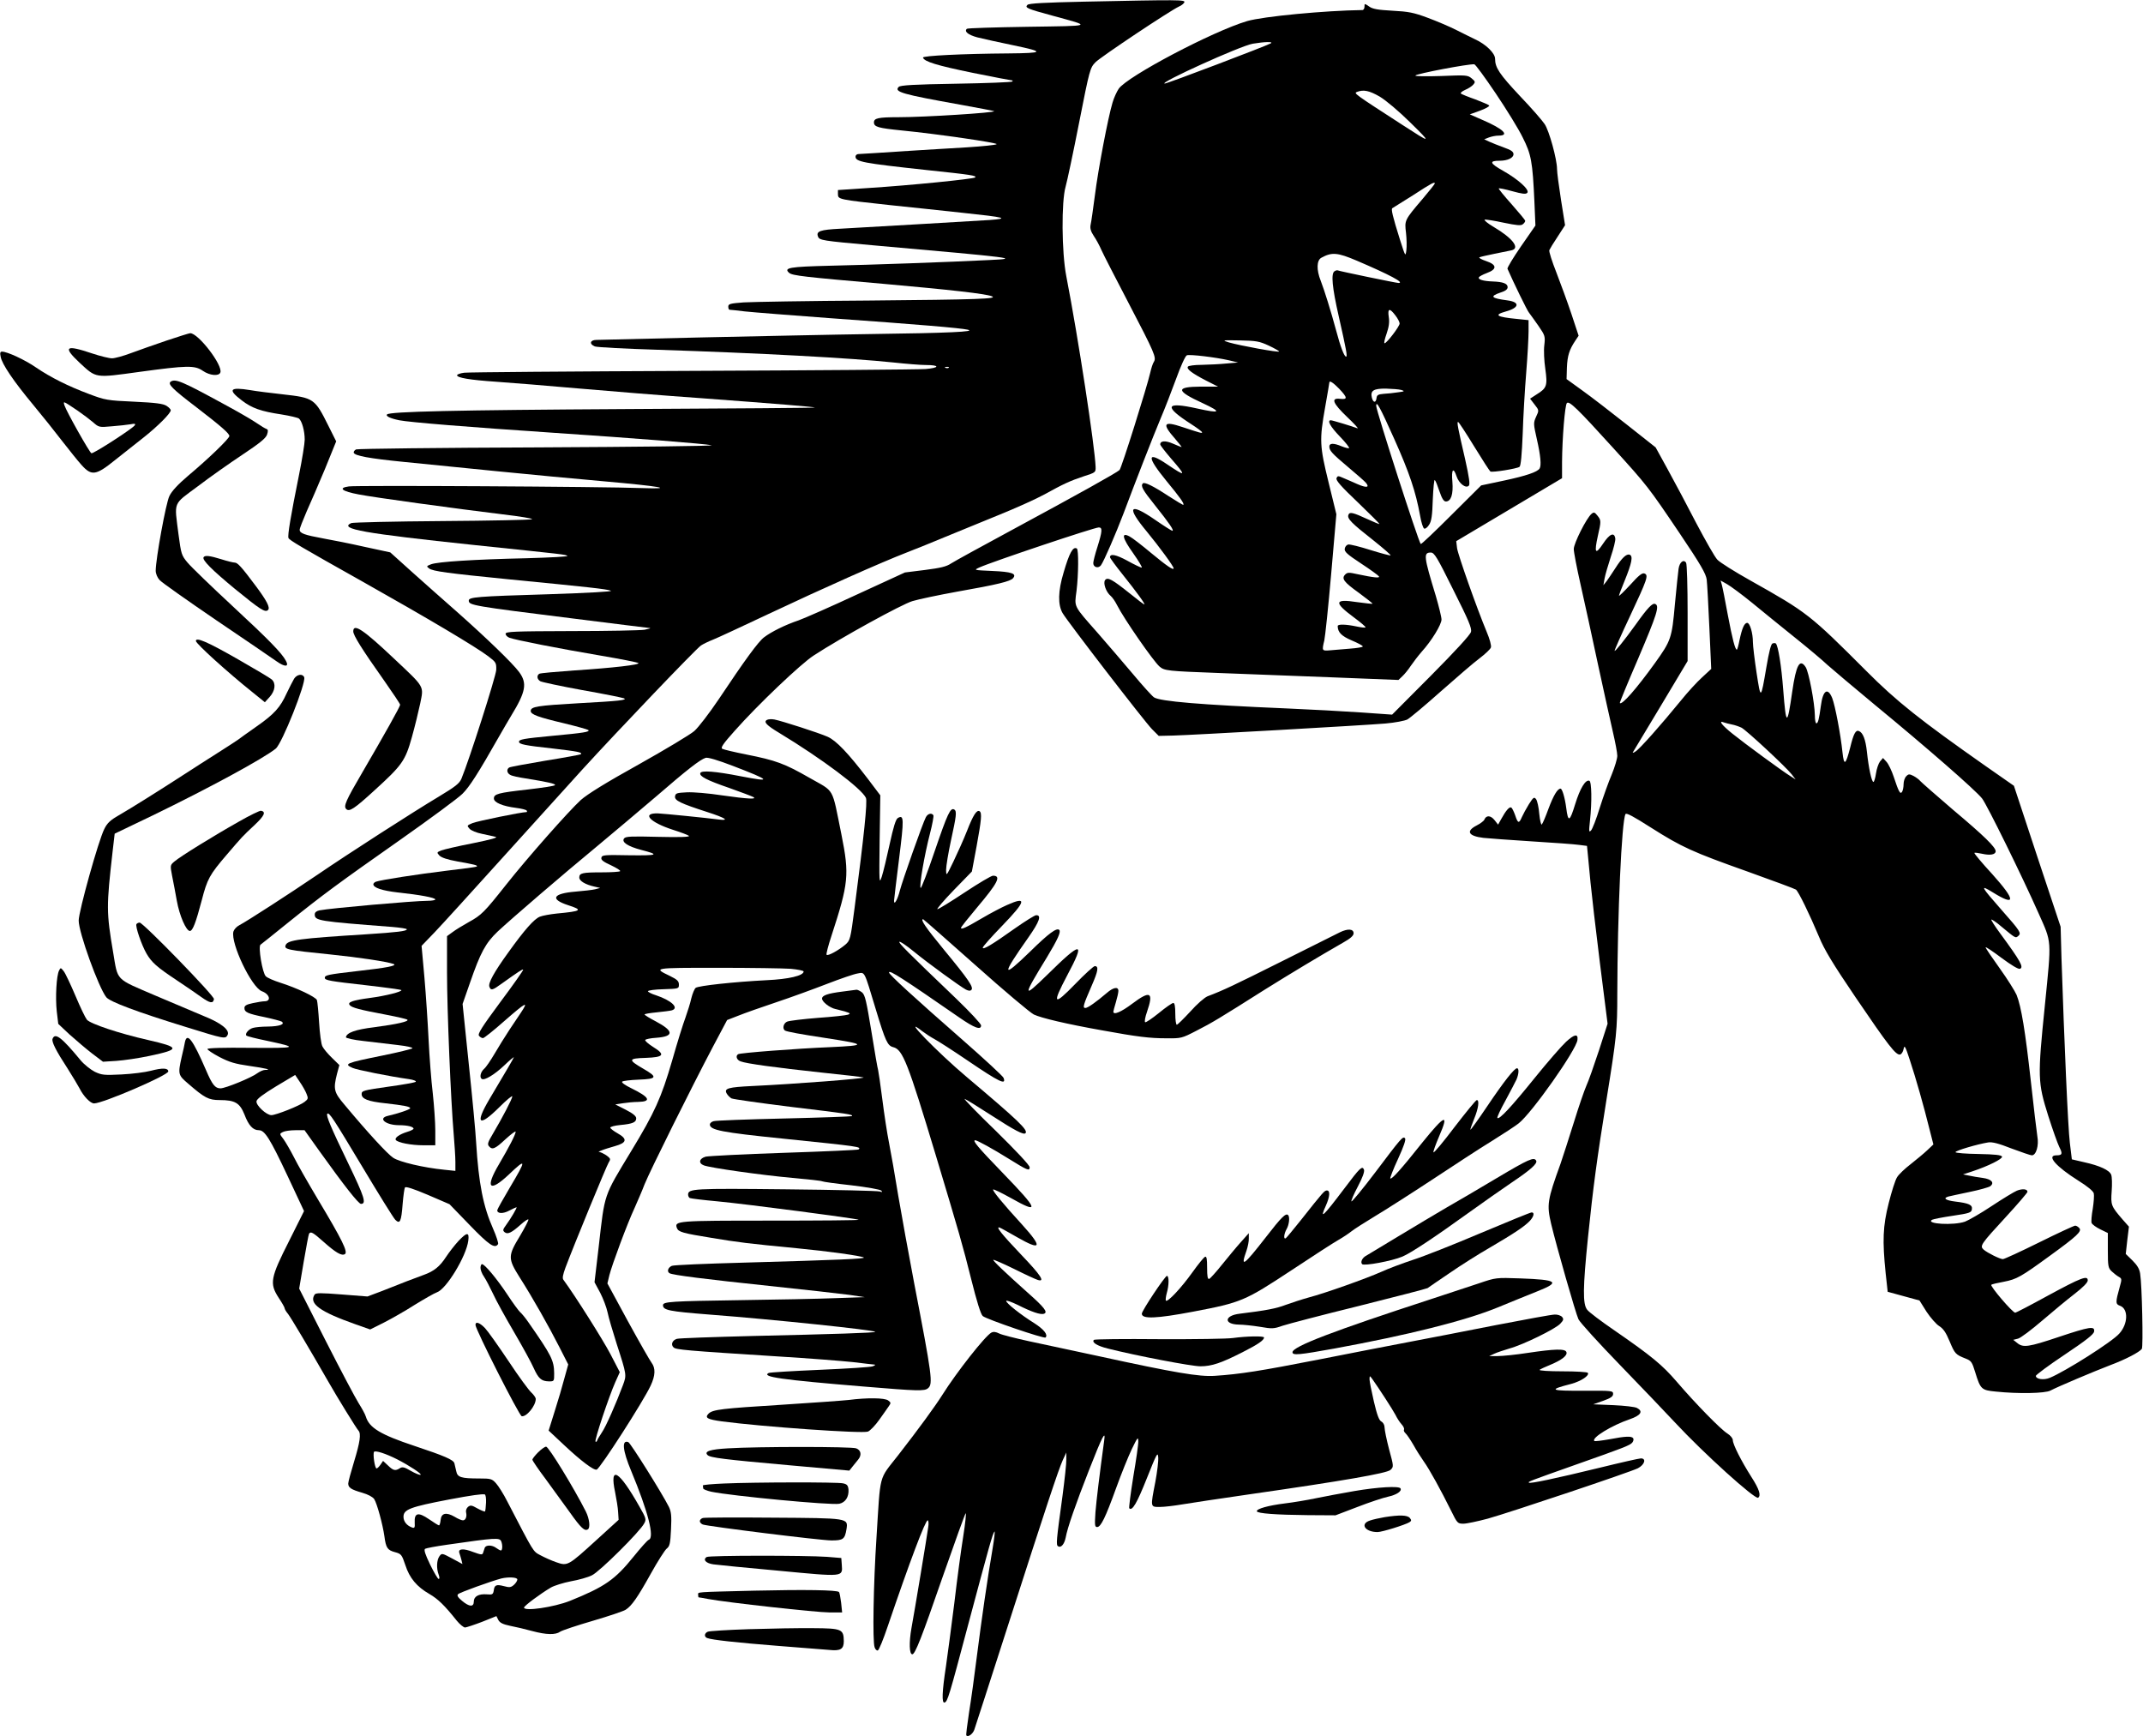  <svg version="1.0" xmlns="http://www.w3.org/2000/svg"
 width="1280pt" height="1037pt" viewBox="0 0 1280 1037"
 preserveAspectRatio="xMidYMid meet"><g transform="translate(0,1037) scale(0.1,-0.1)"
fill="#000000" stroke="none">
<path d="M6472 10360 c-231 -5 -326 -10 -335 -19 -17 -17 -4 -23 151 -65 237
-65 247 -60 -150 -66 -196 -3 -360 -8 -363 -12 -17 -16 7 -36 62 -51 32 -8
130 -30 218 -48 187 -39 182 -46 -30 -48 -278 -2 -516 -14 -512 -25 7 -24 83
-47 297 -91 123 -25 229 -45 234 -45 5 0 6 -3 2 -7 -4 -4 -155 -10 -336 -13
-249 -4 -333 -9 -342 -19 -30 -30 21 -44 367 -106 109 -20 201 -37 203 -39 9
-9 -414 -36 -573 -36 -120 0 -145 -6 -145 -31 0 -27 26 -34 165 -48 214 -21
576 -74 568 -82 -5 -5 -85 -13 -178 -19 -94 -5 -242 -15 -330 -20 -197 -13
-295 -19 -317 -20 -10 0 -18 -7 -18 -15 0 -31 42 -39 420 -80 275 -29 306 -34
294 -45 -11 -9 -385 -47 -639 -63 l-180 -12 0 -25 c0 -31 6 -32 311 -65 132
-14 327 -34 434 -46 256 -27 283 -34 160 -43 -99 -6 -690 -41 -892 -52 -119
-6 -145 -15 -132 -47 8 -22 25 -25 329 -52 859 -76 880 -79 695 -88 -237 -12
-716 -29 -952 -34 -242 -6 -280 -12 -244 -43 20 -16 88 -24 561 -65 405 -36
607 -59 648 -74 42 -16 -76 -20 -738 -26 -358 -2 -692 -8 -743 -11 -80 -6 -92
-9 -92 -25 0 -11 3 -19 8 -19 4 0 45 -4 92 -10 47 -5 274 -23 505 -40 532 -38
781 -59 825 -69 54 -12 -114 -20 -575 -26 -220 -3 -672 -13 -1005 -20 -333 -8
-620 -15 -637 -15 -39 0 -45 -25 -10 -39 12 -5 182 -14 377 -20 613 -20 1153
-49 1408 -76 74 -8 160 -15 192 -15 85 0 83 -17 -2 -24 -40 -3 -667 -8 -1393
-11 -726 -3 -1339 -8 -1362 -11 -24 -3 -43 -10 -43 -15 0 -15 73 -28 235 -39
88 -6 309 -24 490 -40 182 -16 517 -43 745 -59 443 -33 663 -51 668 -55 1 -2
-503 -6 -1120 -9 -1029 -6 -1419 -15 -1436 -32 -10 -10 19 -24 73 -35 60 -12
416 -41 925 -75 492 -33 896 -65 940 -74 19 -5 -446 -10 -1035 -13 -588 -2
-1078 -8 -1088 -12 -10 -5 -16 -14 -14 -20 6 -18 91 -34 302 -55 110 -11 358
-36 550 -55 193 -19 484 -47 647 -61 330 -29 430 -47 223 -40 -238 9 -1705 17
-1751 10 -66 -9 -43 -29 59 -48 92 -18 573 -84 860 -119 103 -12 182 -25 175
-29 -8 -4 -250 -9 -538 -11 -289 -2 -533 -8 -542 -12 -76 -35 73 -61 734 -131
555 -58 541 -56 557 -65 8 -4 -102 -10 -245 -14 -314 -7 -529 -21 -569 -36
-28 -11 -29 -12 -12 -25 24 -17 106 -28 477 -65 471 -46 584 -58 609 -68 14
-5 -131 -13 -371 -21 -433 -13 -478 -17 -478 -38 0 -28 22 -32 631 -108 241
-30 445 -56 451 -56 7 -1 -7 -5 -32 -10 -25 -4 -222 -8 -437 -8 -345 -1 -393
-3 -393 -16 0 -9 10 -19 23 -24 34 -13 299 -65 547 -107 118 -20 219 -40 223
-44 12 -10 -151 -29 -383 -44 -109 -8 -203 -16 -209 -20 -17 -11 -13 -34 7
-45 10 -5 121 -29 247 -52 126 -22 239 -45 250 -49 29 -11 -29 -17 -270 -30
-244 -14 -285 -20 -285 -46 0 -21 43 -37 200 -74 74 -18 139 -36 144 -40 11
-11 -25 -17 -219 -35 -168 -16 -195 -21 -195 -35 0 -15 34 -22 199 -40 154
-18 181 -23 170 -35 -3 -2 -98 -20 -211 -38 -113 -19 -211 -37 -217 -41 -17
-11 -13 -34 7 -44 9 -6 51 -15 92 -21 130 -21 180 -32 175 -40 -2 -5 -76 -16
-162 -26 -179 -20 -203 -27 -203 -54 0 -24 53 -46 133 -56 31 -4 60 -11 63
-16 3 -5 2 -9 -1 -9 -30 0 -295 -54 -323 -66 -34 -14 -34 -15 -17 -34 9 -10
42 -24 74 -30 31 -7 67 -14 81 -18 17 -4 -27 -16 -135 -38 -88 -17 -173 -37
-189 -43 -27 -11 -28 -12 -12 -30 12 -13 48 -25 109 -36 101 -18 122 -23 115
-30 -2 -3 -83 -14 -179 -25 -173 -21 -394 -55 -424 -66 -8 -3 -15 -10 -15 -15
0 -21 52 -38 145 -49 132 -14 225 -31 225 -42 0 -4 -21 -8 -47 -8 -81 0 -580
-44 -645 -57 -18 -4 -28 -12 -28 -24 0 -38 20 -41 463 -75 48 -4 87 -10 87
-14 0 -11 -58 -18 -244 -30 -400 -25 -468 -34 -480 -65 -9 -25 7 -29 264 -55
176 -18 340 -43 380 -57 27 -10 -39 -23 -219 -43 -174 -20 -191 -24 -191 -40
0 -15 32 -20 245 -44 113 -13 208 -26 212 -29 8 -9 -95 -35 -187 -47 -104 -14
-136 -25 -121 -43 12 -15 60 -28 221 -58 63 -12 119 -25 123 -29 12 -10 -61
-27 -198 -45 -114 -14 -165 -33 -169 -60 0 -5 46 -16 104 -22 58 -7 149 -18
203 -24 54 -6 95 -15 90 -20 -4 -4 -84 -24 -178 -43 -222 -45 -233 -50 -179
-74 23 -11 222 -51 337 -67 27 -4 45 -11 40 -16 -4 -4 -75 -17 -156 -28 -156
-22 -167 -25 -167 -45 0 -29 37 -44 140 -55 115 -13 150 -20 150 -30 0 -7 -74
-32 -132 -45 -64 -14 -15 -56 65 -56 50 0 87 -9 87 -21 0 -4 -17 -13 -38 -19
-45 -14 -76 -35 -68 -48 10 -16 92 -32 165 -32 l71 0 0 88 c0 48 -7 148 -15
222 -9 74 -20 218 -25 320 -5 102 -16 270 -25 373 l-17 188 79 82 c43 45 222
242 398 437 176 194 394 435 484 535 210 230 679 721 708 740 12 8 44 24 70
34 26 10 176 80 333 154 331 156 668 306 825 367 61 24 164 65 230 93 66 27
208 85 315 129 107 43 233 100 280 126 112 62 151 80 235 108 69 22 70 23 69
56 -5 124 -103 767 -175 1138 -28 143 -30 447 -4 536 9 32 46 205 81 384 62
315 65 325 97 358 31 32 445 308 499 333 15 6 29 18 32 25 6 16 -26 16 -602 4z
m-805 -2186 c-3 -3 -12 -4 -19 -1 -8 3 -5 6 6 6 11 1 17 -2 13 -5z"/>
<path d="M8150 10330 c0 -11 -6 -20 -12 -20 -224 -3 -594 -38 -689 -66 -204
-60 -716 -330 -767 -404 -12 -18 -29 -55 -37 -83 -27 -90 -86 -400 -105 -552
-11 -82 -22 -163 -26 -178 -4 -20 1 -39 19 -66 14 -20 35 -59 47 -87 12 -27
85 -168 161 -314 156 -299 167 -325 151 -351 -7 -10 -16 -40 -22 -66 -19 -84
-171 -568 -183 -580 -16 -16 -246 -144 -646 -360 -178 -96 -340 -185 -360
-198 -28 -19 -63 -27 -156 -39 l-120 -15 -285 -131 c-157 -73 -314 -142 -350
-155 -78 -26 -163 -68 -206 -101 -34 -25 -115 -136 -271 -370 -56 -83 -121
-168 -146 -190 -24 -21 -174 -111 -331 -199 -198 -110 -306 -177 -347 -213
-72 -66 -318 -344 -447 -507 -129 -163 -147 -181 -222 -222 -36 -20 -80 -47
-97 -60 l-33 -24 0 -217 c0 -223 23 -772 40 -967 5 -60 10 -134 10 -164 l0
-54 -67 7 c-122 12 -266 46 -304 71 -34 22 -151 149 -292 318 -63 74 -67 93
-44 184 l14 52 -44 43 c-25 24 -50 54 -57 68 -8 14 -16 78 -20 143 -4 65 -10
125 -13 134 -7 19 -121 73 -219 104 -38 12 -77 29 -86 38 -21 19 -47 179 -32
189 6 4 77 61 160 128 210 169 305 239 674 498 179 126 346 249 372 275 42 41
95 124 221 346 22 39 54 93 70 120 88 144 97 194 48 261 -39 53 -196 204 -366
355 -78 68 -200 177 -273 242 l-131 118 -153 33 c-84 19 -195 41 -246 50 -114
21 -142 31 -142 52 0 9 19 57 41 108 23 50 72 165 110 255 l67 165 -45 90
c-83 167 -88 170 -275 191 -73 8 -160 19 -193 25 -123 20 -137 4 -50 -62 60
-46 115 -65 235 -83 50 -8 98 -19 106 -25 18 -16 34 -74 34 -126 0 -22 -15
-116 -34 -210 -50 -248 -69 -362 -63 -377 5 -13 71 -52 447 -263 387 -218 672
-387 747 -444 46 -35 48 -39 47 -81 -2 -39 -161 -537 -208 -650 -12 -28 -36
-47 -134 -106 -157 -94 -538 -339 -727 -468 -162 -110 -420 -277 -466 -301
-16 -8 -31 -25 -35 -38 -17 -70 108 -332 170 -356 47 -17 58 -60 16 -60 -11 0
-42 -5 -70 -11 -38 -8 -50 -15 -50 -29 0 -25 19 -34 122 -55 47 -10 92 -22
100 -26 23 -16 -12 -29 -82 -30 -36 0 -76 -4 -89 -8 -26 -7 -50 -36 -39 -46 4
-4 59 -18 123 -31 192 -41 183 -44 -97 -42 -166 2 -258 -1 -259 -7 -1 -5 32
-27 72 -48 60 -31 94 -41 178 -53 99 -14 139 -24 94 -24 -11 0 -31 -9 -45 -19
-33 -26 -191 -91 -221 -91 -32 0 -49 21 -87 110 -78 180 -112 225 -125 168 -2
-13 -11 -54 -20 -91 -23 -103 -21 -108 39 -159 98 -85 122 -98 188 -98 92 0
120 -17 148 -86 25 -66 51 -94 86 -94 35 0 66 -48 173 -276 l97 -207 -89 -178
c-112 -221 -118 -254 -63 -339 20 -30 36 -58 36 -63 0 -5 9 -21 21 -35 18 -24
122 -198 239 -402 54 -95 170 -283 181 -294 17 -18 9 -70 -26 -185 -19 -62
-35 -121 -35 -131 0 -25 17 -36 83 -55 35 -10 63 -25 72 -38 17 -26 51 -152
61 -222 9 -69 18 -83 63 -95 37 -10 41 -14 62 -77 25 -78 69 -130 144 -173 50
-29 90 -67 163 -159 18 -22 41 -41 50 -41 9 1 55 16 102 34 l85 34 12 -24 c10
-17 28 -25 70 -34 32 -6 91 -20 131 -31 86 -23 140 -24 168 -4 12 8 99 37 195
65 96 28 184 58 196 66 36 23 71 73 150 215 41 74 84 141 95 150 18 14 22 30
26 116 4 81 1 105 -13 134 -42 83 -229 381 -242 386 -41 16 -34 -50 17 -172
101 -243 141 -398 105 -411 -8 -3 -48 -48 -90 -100 -112 -139 -173 -181 -381
-265 -96 -38 -274 -64 -274 -40 0 10 98 83 161 120 19 11 73 28 119 37 46 8
103 24 126 36 45 21 287 261 312 310 13 23 11 31 -28 99 -123 218 -181 252
-146 87 8 -40 17 -94 18 -119 l3 -46 -134 -122 c-168 -153 -171 -155 -239
-131 -29 10 -71 29 -95 42 -44 24 -35 9 -196 319 -23 46 -55 96 -69 111 -23
26 -32 28 -98 28 -111 0 -132 7 -139 44 -4 17 -9 38 -11 47 -6 21 -60 44 -237
103 -205 68 -272 109 -292 176 -4 14 -24 50 -43 80 -19 30 -107 196 -195 369
l-160 315 27 160 c15 88 29 163 32 168 10 15 23 8 86 -48 74 -66 109 -86 128
-74 20 12 -18 88 -160 325 -59 99 -125 214 -145 255 -21 41 -49 89 -62 107
-24 31 -24 32 -4 42 11 6 44 11 75 11 l55 0 87 -122 c146 -204 235 -318 250
-318 34 0 21 41 -76 242 -105 217 -134 287 -125 296 11 11 36 -28 210 -318 97
-162 185 -304 196 -315 28 -28 36 -11 44 95 4 48 10 92 14 98 4 7 49 -7 136
-44 l130 -56 120 -124 c116 -120 151 -144 170 -114 3 5 -10 47 -30 92 -59 133
-86 270 -101 513 -3 61 -23 272 -44 470 l-37 359 44 126 c63 182 93 237 165
306 87 81 387 339 598 513 96 80 254 213 350 295 185 160 262 220 295 230 13
4 73 -14 162 -48 229 -88 238 -99 47 -62 -153 30 -235 36 -241 19 -7 -19 39
-43 173 -89 70 -25 134 -49 143 -54 26 -15 -32 -12 -187 10 -78 12 -171 20
-209 18 -60 -3 -68 -5 -71 -24 -4 -25 32 -42 196 -95 102 -33 131 -51 70 -44
-84 11 -327 35 -366 37 -103 4 -52 -53 88 -98 47 -15 90 -31 95 -36 7 -7 -57
-9 -182 -6 -161 4 -195 3 -205 -9 -18 -22 22 -48 102 -69 112 -29 101 -34 -70
-32 -151 3 -165 2 -168 -15 -3 -13 12 -24 58 -45 33 -16 58 -31 54 -35 -4 -4
-53 -7 -110 -7 -115 0 -134 -4 -134 -31 0 -20 36 -42 90 -54 l35 -8 -30 -8
c-16 -4 -69 -10 -117 -14 -136 -11 -155 -45 -45 -81 91 -29 82 -36 -68 -50
-38 -4 -84 -12 -101 -19 -34 -14 -91 -78 -187 -212 -87 -120 -122 -185 -114
-206 9 -24 18 -22 73 18 101 72 125 88 129 84 2 -3 -59 -90 -136 -193 -111
-150 -137 -191 -128 -202 6 -8 17 -14 24 -14 6 0 63 45 125 100 134 117 150
125 100 50 -10 -14 -39 -59 -67 -100 -27 -41 -68 -107 -90 -145 -23 -39 -50
-79 -62 -89 -21 -19 -28 -51 -13 -60 16 -10 76 26 134 81 33 32 59 53 57 48
-4 -10 -47 -84 -146 -250 -88 -149 -63 -169 59 -48 43 43 78 72 78 65 0 -14
-59 -127 -117 -225 -28 -47 -33 -60 -23 -72 20 -24 36 -18 99 41 34 31 61 51
61 45 0 -16 -40 -93 -100 -195 -84 -142 -57 -170 59 -61 106 101 107 92 6 -78
-41 -69 -75 -130 -75 -135 0 -21 35 -22 72 -2 21 11 41 20 43 20 6 0 -34 -68
-62 -106 -20 -27 -21 -33 -9 -43 18 -15 41 -4 97 46 22 20 42 33 45 30 3 -3
-20 -47 -50 -98 -73 -120 -73 -135 -2 -248 78 -122 176 -296 237 -416 l53
-104 -23 -83 c-12 -46 -38 -135 -58 -197 l-36 -115 94 -88 c99 -93 176 -151
193 -145 21 7 280 410 322 501 29 61 30 105 6 137 -10 13 -74 125 -142 249
l-122 225 12 50 c16 63 107 308 150 400 17 39 45 102 60 142 33 82 281 580
407 819 l86 162 67 26 c37 15 139 51 226 80 87 29 224 79 304 110 80 31 162
59 182 62 45 8 38 21 109 -214 58 -192 70 -217 104 -226 57 -14 87 -91 256
-651 138 -459 159 -531 210 -735 33 -132 57 -210 69 -220 22 -19 367 -137 375
-128 16 16 -10 49 -68 86 -79 49 -167 119 -167 132 0 6 30 -5 68 -23 83 -42
138 -61 158 -53 24 9 3 37 -99 127 -133 119 -209 191 -204 195 2 2 58 -22 123
-54 66 -33 129 -62 142 -66 47 -15 19 28 -98 150 -119 125 -157 173 -128 162
8 -3 54 -29 103 -57 145 -83 154 -62 32 73 -119 130 -181 206 -175 212 3 3 50
-20 104 -50 177 -100 169 -74 -46 148 -151 156 -184 196 -165 196 12 0 108
-53 196 -108 116 -72 129 -78 129 -53 0 12 -81 98 -202 217 -112 108 -195 194
-186 191 9 -3 80 -47 159 -98 142 -92 193 -118 204 -107 18 18 -44 77 -350
335 -177 149 -401 380 -266 274 20 -15 52 -36 71 -46 19 -10 110 -68 201 -130
190 -129 231 -148 213 -102 -3 9 -112 110 -242 224 -297 260 -442 393 -442
405 0 18 83 -36 420 -269 91 -63 130 -77 130 -47 0 9 -66 80 -147 158 -302
289 -347 335 -341 341 4 4 42 -22 85 -57 89 -73 277 -209 312 -228 16 -8 26
-9 33 -2 15 15 -17 62 -164 240 -110 134 -143 182 -124 182 2 0 143 -124 313
-275 169 -151 326 -283 348 -294 44 -21 196 -57 410 -95 209 -38 281 -47 381
-47 89 -1 93 0 180 45 94 48 134 72 409 246 157 98 320 196 470 282 41 23 60
40 60 54 0 27 -35 29 -82 6 -21 -10 -177 -89 -348 -174 -284 -142 -349 -173
-442 -208 -18 -7 -64 -47 -103 -91 -40 -43 -76 -79 -81 -79 -5 0 -9 29 -9 65
0 45 -4 65 -12 65 -7 0 -46 -27 -86 -60 -41 -33 -78 -58 -82 -55 -5 3 0 31 11
62 41 119 20 130 -89 48 -65 -49 -112 -69 -112 -47 0 4 7 29 15 56 8 27 15 57
15 68 0 27 -30 22 -70 -13 -62 -53 -113 -89 -127 -89 -18 0 -13 17 38 134 38
87 43 116 18 116 -7 0 -60 -48 -117 -107 -130 -134 -140 -123 -48 51 111 208
89 209 -121 2 -146 -142 -146 -132 1 108 64 106 84 151 73 162 -15 15 -62 -19
-175 -130 -170 -165 -172 -145 -9 86 66 94 80 134 45 132 -9 -1 -65 -36 -125
-78 -135 -96 -193 -131 -193 -116 0 7 52 65 115 130 144 149 151 179 30 125
-30 -13 -97 -48 -148 -78 -99 -58 -127 -71 -127 -58 0 4 43 58 95 120 126 149
147 191 96 191 -10 0 -86 -45 -169 -100 -83 -55 -156 -100 -163 -100 -6 0 37
51 97 113 l109 112 28 150 c29 159 33 200 18 210 -17 10 -38 -22 -75 -117 -20
-51 -57 -133 -81 -183 -43 -89 -43 -89 -44 -50 0 22 13 101 29 175 32 146 36
175 20 185 -23 14 -40 -23 -116 -245 -43 -127 -81 -227 -85 -223 -10 10 23
199 56 326 14 54 23 103 20 108 -10 16 -34 10 -45 -12 -18 -33 -140 -379 -155
-437 -13 -53 -35 -92 -35 -62 0 8 14 121 30 250 30 240 30 267 -8 244 -12 -8
-26 -54 -48 -155 -17 -79 -38 -166 -47 -194 -16 -48 -16 -40 -13 218 l4 267
-74 98 c-118 154 -189 229 -241 252 -52 23 -272 94 -318 103 -17 3 -37 2 -45
-3 -20 -12 -1 -32 74 -77 256 -155 492 -332 518 -388 10 -22 -11 -224 -68
-660 -24 -184 -26 -191 -54 -216 -41 -35 -107 -71 -113 -61 -3 4 10 55 29 112
103 316 108 365 60 605 -59 291 -38 252 -190 339 -150 86 -202 105 -379 140
-70 14 -134 29 -143 34 -11 6 5 30 74 107 139 157 396 401 472 450 162 106
528 307 590 325 36 11 155 36 265 56 244 43 321 62 336 81 23 27 -7 38 -124
43 -112 5 -112 5 -77 21 78 35 686 239 713 239 23 0 21 -23 -8 -116 -14 -43
-25 -87 -25 -97 0 -25 30 -34 46 -13 18 25 89 189 135 310 68 182 176 459 221
566 25 58 66 165 93 238 27 75 55 137 64 140 17 7 174 -12 252 -30 l54 -13
-70 -6 c-38 -4 -105 -7 -147 -8 -42 0 -80 -5 -83 -11 -9 -14 26 -40 107 -82
l73 -37 -102 0 c-153 -1 -150 -25 11 -99 116 -54 107 -63 -32 -32 -193 43
-204 14 -34 -95 34 -22 62 -43 62 -47 0 -7 -10 -4 -116 31 -116 39 -126 22
-44 -71 23 -27 40 -48 37 -48 -2 0 -25 9 -50 20 -45 20 -77 18 -77 -4 0 -6 30
-44 65 -85 93 -107 90 -111 -24 -34 -121 82 -123 46 -5 -98 83 -101 109 -137
102 -144 -2 -2 -41 22 -88 52 -91 60 -144 86 -154 76 -14 -15 -2 -38 72 -130
87 -109 117 -153 104 -153 -4 0 -50 29 -102 65 -155 107 -175 80 -50 -70 74
-90 160 -207 160 -219 0 -14 -41 14 -134 91 -55 46 -113 91 -129 99 -52 28
-44 -9 22 -101 33 -47 56 -85 50 -85 -5 0 -44 18 -85 41 -68 37 -104 44 -104
21 0 -5 33 -50 73 -100 87 -109 140 -182 132 -182 -3 0 -43 30 -87 66 -104 83
-132 99 -147 80 -14 -17 5 -72 33 -95 10 -8 27 -33 38 -55 42 -83 217 -335
254 -367 29 -25 49 -27 344 -38 151 -6 457 -18 679 -26 l404 -16 23 22 c13 12
36 40 51 63 15 22 44 60 65 84 59 65 118 162 118 192 0 15 -16 79 -34 141 -72
236 -75 259 -30 259 21 0 37 -26 135 -224 91 -181 111 -228 105 -250 -4 -17
-94 -115 -239 -261 l-232 -233 -185 13 c-102 7 -302 18 -445 24 -517 22 -754
42 -792 66 -12 8 -68 70 -124 137 -57 68 -152 178 -211 246 -149 169 -141 154
-128 253 12 99 13 246 2 253 -23 14 -45 -26 -79 -143 -34 -112 -35 -193 -6
-243 32 -54 488 -646 534 -693 l40 -40 87 2 c116 3 1140 61 1268 72 56 5 114
16 130 24 16 9 106 84 199 167 94 83 198 173 232 198 34 26 65 55 68 65 4 10
-7 51 -25 93 -60 144 -171 459 -177 500 l-5 42 316 188 316 188 0 96 c1 142
17 341 29 353 14 14 63 -33 276 -268 204 -225 209 -231 398 -511 126 -187 156
-240 161 -275 3 -24 10 -154 16 -289 l11 -245 -54 -50 c-30 -27 -88 -90 -128
-140 -115 -141 -246 -289 -270 -303 -11 -8 -19 -10 -16 -5 2 4 77 129 166 276
l161 269 0 286 c0 158 -4 293 -9 301 -15 23 -39 4 -45 -36 -3 -21 -13 -117
-22 -213 -18 -202 -23 -216 -119 -350 -111 -154 -197 -252 -210 -239 -2 2 48
123 111 269 111 261 128 313 100 323 -16 7 -45 -23 -116 -123 -70 -97 -122
-161 -126 -157 -2 2 38 93 90 203 106 226 114 249 88 259 -13 5 -34 -11 -84
-67 -37 -40 -68 -70 -68 -66 0 4 15 45 34 90 43 106 51 147 30 155 -19 7 -46
-18 -86 -81 -18 -28 -41 -62 -51 -76 l-20 -25 7 40 c4 22 21 80 37 129 17 50
29 99 27 110 -6 40 -34 28 -73 -31 -46 -69 -54 -57 -31 47 20 87 20 93 -3 121
-16 20 -21 22 -35 10 -30 -25 -106 -176 -106 -210 0 -18 18 -112 40 -209 22
-98 69 -312 104 -477 36 -165 76 -349 90 -408 14 -60 26 -123 26 -141 0 -17
-15 -67 -33 -111 -19 -44 -51 -134 -72 -200 -20 -66 -44 -127 -52 -135 -13
-13 -13 -6 -6 60 12 111 10 233 -4 237 -23 8 -55 -44 -85 -141 -32 -105 -42
-109 -53 -21 -8 61 -24 115 -34 115 -18 0 -42 -40 -72 -120 -17 -47 -35 -89
-40 -94 -4 -5 -11 23 -15 63 -3 39 -12 78 -19 88 -12 15 -16 12 -43 -30 -16
-26 -35 -61 -42 -77 -17 -40 -24 -38 -40 11 -8 22 -18 43 -23 46 -11 7 -32
-17 -60 -68 l-19 -34 -22 28 c-23 28 -49 29 -60 2 -3 -8 -23 -23 -46 -35 -66
-34 -50 -63 40 -74 30 -3 161 -13 290 -21 129 -8 256 -17 282 -21 l47 -6 5
-51 c3 -29 10 -104 16 -167 6 -63 31 -279 56 -480 l46 -364 -52 -161 c-29 -88
-62 -182 -75 -210 -12 -27 -46 -126 -75 -220 -29 -93 -65 -204 -79 -245 -79
-218 -83 -244 -56 -360 32 -134 147 -536 163 -569 9 -19 121 -142 247 -272
127 -131 275 -286 330 -345 172 -185 477 -460 496 -449 19 13 7 51 -40 124
-61 96 -111 195 -111 220 0 11 -14 28 -33 40 -39 24 -189 177 -302 309 -86
100 -150 153 -373 307 -79 54 -152 109 -162 123 -27 34 -26 129 5 433 31 300
53 465 110 819 61 378 65 418 65 635 1 476 26 1031 49 1073 5 9 49 -15 151
-80 186 -118 248 -146 580 -264 151 -54 280 -102 287 -107 15 -11 81 -146 138
-282 31 -76 83 -162 218 -361 195 -287 241 -347 266 -342 9 2 18 17 21 33 5
26 10 18 37 -65 35 -105 84 -277 118 -415 l23 -90 -37 -35 c-20 -19 -65 -56
-99 -83 -34 -26 -71 -61 -81 -78 -11 -17 -33 -87 -50 -155 -35 -138 -38 -223
-18 -419 l12 -110 95 -26 95 -26 42 -67 c24 -36 58 -75 76 -86 24 -15 40 -38
62 -91 31 -74 35 -79 96 -103 33 -13 38 -20 57 -82 31 -101 37 -107 123 -115
133 -14 294 -11 326 6 41 22 254 112 358 152 91 34 173 77 188 97 9 12 1 383
-10 449 -4 29 -18 51 -46 79 l-40 39 9 81 10 82 -39 44 c-68 79 -70 85 -64
169 3 41 2 85 -3 97 -10 27 -67 54 -162 75 l-73 17 -12 99 c-11 89 -33 592
-50 1105 l-5 185 -140 421 -139 421 -172 120 c-386 271 -529 384 -710 566
-337 337 -352 349 -692 540 -93 52 -182 108 -197 124 -15 15 -71 114 -126 218
-54 105 -131 249 -171 322 l-72 131 -172 136 c-95 75 -214 167 -266 204 l-94
68 2 69 c3 70 14 106 50 160 l20 30 -43 130 c-24 72 -65 183 -90 248 -26 66
-45 125 -42 133 3 7 25 44 50 81 l44 68 -24 150 c-13 83 -24 166 -24 186 0 57
-47 229 -74 268 -13 20 -78 95 -146 166 -124 132 -150 171 -150 224 0 33 -55
87 -119 116 -20 10 -70 34 -111 55 -41 21 -119 54 -173 74 -83 31 -114 37
-210 42 -88 5 -118 10 -139 25 -28 19 -28 19 -28 -1z m-560 -219 c-28 -16
-620 -241 -633 -240 -42 1 453 226 526 238 71 12 126 13 107 2z m1344 -299
c64 -95 137 -213 161 -263 51 -101 59 -143 70 -385 l6 -141 -86 -124 c-47 -68
-83 -128 -81 -134 37 -84 118 -251 129 -263 7 -10 33 -44 56 -78 40 -58 41
-63 35 -116 -4 -30 -1 -94 6 -141 14 -100 9 -115 -51 -152 l-40 -26 27 -35
c27 -34 27 -35 9 -73 -17 -38 -16 -42 5 -136 22 -96 27 -155 16 -173 -13 -21
-81 -44 -212 -72 l-137 -29 -178 -177 c-98 -98 -180 -176 -183 -173 -14 14
-266 796 -266 825 0 34 22 -6 108 -198 90 -201 128 -314 154 -457 7 -41 18
-76 25 -78 6 -3 20 8 29 23 14 21 19 54 22 151 3 69 8 121 12 116 5 -4 17 -35
28 -68 15 -44 26 -60 38 -60 31 0 45 43 39 118 -7 74 6 90 25 32 14 -42 55
-74 73 -56 8 8 3 47 -22 159 -44 189 -50 222 -42 222 4 0 47 -66 96 -146 49
-80 93 -148 97 -150 11 -7 160 17 174 28 8 6 14 75 19 196 3 103 13 268 21
367 8 99 14 210 14 246 l0 67 -67 7 c-126 12 -143 24 -68 45 80 22 85 56 9 66
-99 13 -108 24 -41 47 29 9 42 19 42 32 0 22 -29 32 -90 34 -53 2 -87 11 -82
24 1 5 23 17 47 26 63 23 62 50 -4 72 -27 9 -44 19 -40 22 5 3 45 12 89 21 44
9 90 18 103 21 53 12 8 72 -107 140 -36 21 -59 41 -53 43 7 2 58 -6 113 -18
78 -16 104 -19 115 -9 8 6 14 15 14 20 0 5 -37 49 -81 99 -45 50 -80 93 -77
95 2 2 39 -5 81 -17 59 -16 80 -19 89 -10 17 17 -52 80 -146 133 -78 44 -83
59 -19 59 48 0 83 17 83 39 0 15 -14 25 -57 40 -32 12 -71 27 -88 35 l-30 14
28 11 c16 6 41 11 57 11 70 0 30 40 -96 94 l-75 33 61 22 c33 12 58 26 55 31
-3 4 -40 20 -82 36 -43 15 -82 31 -87 35 -5 4 7 14 25 22 19 8 41 22 49 32 13
15 12 19 -10 37 -24 20 -34 20 -183 14 -92 -3 -156 -2 -153 3 7 11 317 70 352
67 7 -1 64 -79 128 -174z m-693 -19 c38 -23 113 -86 184 -156 128 -126 126
-126 -50 -12 -289 187 -290 188 -270 196 40 15 73 8 136 -28z m329 -519 c0 -3
-33 -45 -73 -92 -109 -128 -108 -127 -99 -203 4 -35 5 -82 2 -104 -5 -39 -6
-37 -37 60 -45 143 -56 189 -46 192 4 2 60 37 123 77 112 73 130 82 130 70z
m-468 -460 c199 -85 291 -134 251 -134 -14 0 -356 71 -362 75 -4 2 -13 0 -20
-5 -22 -13 -14 -97 25 -268 46 -204 53 -242 44 -242 -11 0 -34 60 -59 155 -31
115 -71 243 -92 297 -27 67 -25 124 4 139 62 34 96 31 209 -17z m232 -327 c15
-19 26 -41 26 -49 0 -17 -77 -118 -90 -118 -5 0 1 26 12 57 14 41 18 69 13
100 -8 52 5 55 39 10z m-756 -181 c34 -16 62 -32 62 -35 0 -8 -235 35 -300 54
-43 13 -41 14 65 12 98 -2 117 -5 173 -31z m421 -258 c50 -53 51 -65 6 -60
-58 7 -45 -26 42 -109 42 -40 70 -70 61 -67 -31 12 -150 48 -159 48 -24 0 -3
-38 53 -96 34 -35 59 -67 56 -70 -3 -3 -23 2 -43 10 -50 21 -75 20 -75 -1 1
-25 14 -40 115 -125 50 -42 97 -83 104 -92 23 -28 3 -31 -52 -7 -28 13 -67 29
-85 37 -29 13 -33 13 -39 -2 -5 -13 28 -50 128 -145 74 -71 131 -128 128 -129
-4 0 -35 13 -70 29 -91 42 -108 45 -115 26 -9 -22 19 -50 149 -152 59 -47 106
-88 103 -90 -2 -2 -56 12 -120 32 -63 20 -123 35 -133 33 -10 -2 -19 -13 -21
-25 -3 -18 15 -34 97 -88 55 -36 103 -71 107 -77 8 -12 -30 -8 -129 13 -49 11
-59 11 -72 -2 -24 -24 -9 -45 82 -110 46 -34 83 -63 81 -65 -2 -1 -44 3 -93
10 -135 21 -140 -1 -20 -90 42 -31 74 -58 71 -61 -2 -3 -28 0 -56 6 -62 13
-110 14 -110 2 0 -37 23 -60 84 -86 36 -15 66 -31 66 -36 0 -4 -35 -10 -77
-13 -43 -4 -97 -8 -120 -10 -47 -4 -48 -3 -33 59 5 22 24 201 41 397 l31 357
-46 188 c-54 220 -56 254 -21 451 14 78 25 145 25 147 0 15 23 0 59 -37z m371
-7 c22 -7 20 -9 -20 -14 -25 -4 -63 -8 -85 -9 -33 -3 -41 -7 -43 -25 -4 -31
-20 -29 -28 2 -10 42 10 55 85 54 36 -1 77 -4 91 -8z m2095 -1271 c61 -50 175
-143 255 -207 80 -64 168 -138 195 -164 28 -25 156 -133 285 -240 304 -250
600 -508 639 -558 29 -37 239 -464 337 -685 80 -180 78 -149 38 -549 -44 -432
-43 -461 20 -661 26 -82 56 -166 66 -186 21 -41 18 -50 -17 -50 -62 0 -3 -67
132 -152 53 -33 87 -61 91 -75 3 -12 0 -53 -6 -92 -7 -38 -10 -76 -7 -85 4 -9
27 -26 52 -38 l45 -22 0 -103 c0 -95 2 -106 23 -126 13 -12 32 -27 43 -33 18
-10 18 -14 5 -60 -26 -93 -26 -103 3 -113 49 -19 47 -107 -5 -165 -42 -49
-322 -226 -416 -265 -36 -15 -83 -8 -83 12 1 6 78 64 173 127 127 85 173 121
175 138 5 34 -26 29 -212 -33 -179 -60 -212 -65 -247 -36 l-24 19 28 7 c16 4
81 53 145 108 64 55 151 127 194 160 50 39 78 67 78 80 0 32 -39 17 -240 -92
-102 -56 -189 -101 -193 -101 -16 0 -152 159 -143 167 3 3 36 11 75 18 77 15
102 29 276 156 160 116 191 145 175 164 -7 8 -18 15 -25 15 -7 0 -104 -45
-215 -100 -111 -55 -209 -100 -217 -100 -17 0 -92 37 -115 57 -24 22 -18 31
133 195 71 77 129 145 129 150 0 17 -30 20 -63 7 -17 -7 -86 -49 -151 -92 -66
-44 -138 -85 -159 -93 -68 -24 -238 -14 -197 11 7 4 62 15 124 24 101 15 111
19 114 39 4 26 -17 36 -100 46 -57 7 -75 20 -40 30 9 2 66 15 125 27 59 12
115 28 124 34 28 21 8 43 -44 50 -26 3 -64 10 -83 14 l-35 7 55 18 c97 32 182
75 178 88 -3 10 -42 14 -141 16 -75 1 -137 6 -137 11 0 9 132 48 195 58 24 4
63 -6 139 -36 59 -22 114 -41 122 -41 26 0 43 59 33 113 -4 26 -22 174 -39
330 -33 298 -57 445 -85 515 -10 23 -55 95 -101 159 -46 64 -84 120 -84 125 0
5 43 -24 95 -63 58 -43 101 -69 110 -65 24 9 4 45 -117 210 -32 43 -56 81 -54
84 3 2 29 -15 58 -40 88 -73 86 -72 103 -58 20 17 12 29 -101 157 -123 140
-130 152 -52 104 140 -87 139 -49 -2 108 -62 67 -110 125 -107 127 2 3 23 0
46 -5 48 -11 81 -5 81 15 0 24 -68 91 -255 248 -99 85 -187 162 -195 171 -7 9
-26 23 -41 31 -24 12 -30 12 -43 -2 -9 -8 -16 -30 -16 -47 0 -18 -4 -38 -9
-46 -11 -17 -20 -1 -50 90 -12 36 -31 76 -43 89 l-21 23 -18 -21 c-9 -12 -20
-44 -24 -72 -4 -27 -11 -50 -15 -50 -11 0 -29 85 -39 180 -8 74 -24 115 -48
124 -19 8 -32 -16 -52 -99 -27 -105 -37 -111 -46 -28 -11 107 -44 279 -61 323
-27 67 -56 48 -68 -45 -11 -81 -17 -105 -27 -105 -5 0 -9 21 -9 48 -1 73 -36
259 -55 288 -35 53 -57 13 -80 -146 -30 -210 -37 -208 -54 11 -11 144 -30 261
-44 276 -4 3 -12 3 -20 0 -9 -3 -21 -51 -36 -139 -34 -199 -34 -199 -59 -37
-12 79 -22 162 -22 184 0 54 -18 115 -34 115 -17 0 -31 -32 -46 -103 -6 -31
-13 -57 -16 -57 -10 0 -26 60 -54 208 -16 87 -32 168 -36 181 l-7 24 39 -22
c21 -12 89 -62 149 -111z m-120 -727 c17 -3 42 -12 57 -19 30 -16 265 -234
300 -279 l23 -30 -30 19 c-49 30 -275 196 -347 254 -65 52 -87 82 -50 67 9 -3
31 -9 47 -12z m-5622 -1459 c43 -4 77 -11 77 -16 0 -25 -89 -46 -220 -52 -195
-10 -409 -33 -425 -46 -7 -6 -19 -34 -26 -63 -6 -29 -23 -80 -35 -115 -13 -34
-49 -149 -79 -255 -65 -223 -104 -310 -245 -542 -167 -276 -157 -248 -194
-571 l-25 -212 34 -63 c18 -35 38 -88 44 -117 6 -30 31 -115 55 -190 60 -185
59 -184 37 -244 -40 -107 -102 -249 -126 -283 -13 -20 -26 -41 -28 -48 -2 -7
-7 -10 -10 -7 -8 7 81 272 118 355 l27 60 -56 108 c-44 84 -209 346 -281 444
-7 9 -3 30 12 71 52 139 246 609 258 628 12 19 12 24 -3 36 -9 8 -26 18 -37
23 l-20 7 20 8 c11 5 46 16 78 25 72 20 76 43 15 77 -23 13 -42 28 -43 33 0 6
27 13 60 16 74 7 95 16 95 40 0 13 -19 29 -62 51 l-63 32 45 7 c25 4 66 8 92
8 82 2 68 28 -42 82 -37 18 -59 34 -54 39 5 5 50 10 99 12 110 4 115 15 26 66
-91 53 -89 61 16 64 109 4 119 19 43 66 -28 18 -49 36 -46 41 3 5 33 11 66 13
107 8 106 40 -3 98 -37 19 -67 38 -67 41 0 4 33 9 73 13 39 4 80 9 90 12 45
14 -2 59 -95 90 -27 8 -48 20 -48 24 0 5 42 11 93 12 91 3 92 3 92 28 0 20
-10 30 -53 51 -102 49 -104 49 284 49 199 0 395 -3 437 -6z m-2892 -747 c11
-27 10 -31 -12 -48 -29 -23 -171 -79 -198 -79 -30 0 -93 59 -89 83 2 14 40 42
117 89 l114 68 28 -42 c16 -23 34 -55 40 -71z m542 -2183 c72 -37 150 -88 139
-92 -7 -2 -33 9 -59 24 -37 22 -50 25 -65 15 -27 -17 -39 -14 -71 17 l-29 27
-15 -22 c-9 -13 -19 -23 -24 -23 -10 0 -23 85 -15 99 7 10 70 -10 139 -45z
m530 -258 c-1 -26 -4 -50 -6 -53 -3 -2 -23 6 -45 18 -35 20 -42 21 -57 9 -9
-8 -14 -22 -11 -33 6 -25 -3 -47 -19 -47 -8 0 -30 9 -49 21 -50 29 -80 23 -84
-18 -2 -18 -6 -33 -10 -33 -4 0 -31 17 -60 37 -64 44 -88 38 -85 -20 2 -30 -1
-35 -15 -30 -32 11 -52 36 -52 64 0 44 39 59 275 104 133 25 192 33 210 30 6
-1 9 -23 8 -49z m91 -232 c9 -22 7 -54 -2 -54 -5 0 -17 7 -28 15 -25 19 -63
19 -69 0 -3 -8 -7 -22 -10 -30 -4 -12 -12 -11 -59 6 -59 23 -92 20 -82 -7 3
-9 9 -27 12 -40 l6 -25 -61 33 c-60 32 -62 33 -76 14 -17 -23 -19 -73 -5 -110
6 -16 6 -26 0 -26 -5 0 -28 39 -51 86 -30 62 -38 88 -30 94 7 4 65 15 129 24
291 42 317 44 326 20z m96 -227 c0 -8 -9 -22 -20 -32 -18 -16 -27 -17 -60 -8
-46 12 -57 7 -61 -27 -4 -22 -8 -25 -41 -22 -48 4 -78 -12 -78 -43 0 -34 -27
-32 -70 4 -25 21 -32 32 -24 40 9 10 201 79 259 94 43 10 95 7 95 -6z"/>
<path d="M995 8336 c-71 -24 -167 -58 -213 -75 -45 -17 -96 -31 -113 -31 -17
0 -70 13 -118 29 -160 54 -178 41 -76 -55 102 -94 89 -92 358 -55 286 39 330
40 379 6 41 -28 95 -33 104 -10 17 42 -132 236 -180 235 -6 0 -69 -20 -141
-44z"/>
<path d="M4 8239 c8 -44 78 -147 192 -284 55 -66 134 -165 176 -220 43 -55 94
-119 115 -142 60 -67 86 -63 201 30 50 39 127 101 172 136 84 67 160 143 160
161 0 5 -11 17 -25 26 -20 13 -64 19 -194 25 -160 7 -174 10 -267 45 -126 47
-232 100 -320 160 -65 45 -171 94 -202 94 -11 0 -13 -8 -8 -31z m459 -321 c32
-22 73 -53 93 -70 34 -30 36 -31 112 -24 42 3 92 9 111 12 26 5 32 4 26 -6
-12 -19 -247 -171 -259 -167 -11 4 -149 249 -161 286 -8 27 -10 28 78 -31z"/>
<path d="M1020 8091 c-20 -14 7 -42 154 -154 147 -113 196 -156 196 -171 0
-15 -123 -134 -247 -238 -60 -51 -97 -91 -111 -120 -21 -41 -82 -378 -82 -447
0 -17 10 -41 23 -55 12 -14 164 -121 337 -239 173 -117 336 -228 361 -246 51
-36 77 -35 57 2 -25 47 -101 125 -321 329 -125 116 -245 232 -266 257 -37 44
-39 51 -55 171 -25 199 -36 173 116 286 72 55 193 140 267 189 102 68 138 97
146 119 7 22 7 30 -3 34 -7 2 -34 18 -60 36 -26 18 -112 68 -192 111 -253 138
-291 154 -320 136z"/>
<path d="M1216 7042 c-10 -16 49 -75 187 -189 152 -124 181 -143 198 -126 14
14 -8 56 -73 143 -85 114 -109 140 -126 140 -9 0 -46 9 -80 20 -68 21 -98 25
-106 12z"/>
<path d="M2110 6599 c0 -23 50 -104 186 -296 52 -74 94 -137 94 -142 0 -11
-94 -178 -224 -401 -102 -174 -115 -205 -98 -222 18 -18 48 1 169 112 165 150
184 177 223 317 18 64 40 155 50 202 21 106 30 92 -157 268 -183 173 -243 213
-243 162z"/>
<path d="M1170 6542 c0 -16 189 -187 339 -307 l73 -59 29 32 c33 37 38 81 12
104 -10 9 -106 66 -213 127 -174 99 -240 127 -240 103z"/>
<path d="M1757 6317 c-8 -13 -28 -53 -45 -88 -38 -84 -74 -124 -180 -198 -48
-34 -98 -69 -112 -80 -14 -10 -70 -46 -125 -81 -55 -35 -143 -91 -195 -125
-142 -92 -317 -202 -390 -244 -51 -29 -70 -47 -87 -82 -35 -69 -153 -492 -153
-547 0 -71 119 -400 165 -458 22 -27 181 -87 480 -179 225 -70 231 -71 244
-47 16 29 -37 72 -140 113 -46 19 -178 75 -293 124 -240 103 -221 84 -250 256
-41 242 -41 274 -3 607 l12 103 225 108 c340 165 666 342 737 400 38 31 182
393 170 426 -9 23 -43 18 -60 -8z"/>
<path d="M1425 5462 c-151 -85 -348 -207 -383 -237 -26 -22 -26 -23 -14 -86 7
-35 20 -102 28 -148 16 -90 56 -181 78 -181 17 0 36 50 71 183 33 128 47 153
149 272 97 113 91 107 169 180 56 53 67 77 36 83 -8 1 -68 -28 -134 -66z"/>
<path d="M815 4851 c-8 -13 31 -126 60 -176 31 -53 61 -80 180 -159 55 -37
122 -82 149 -102 51 -36 69 -39 74 -11 4 18 -423 457 -444 457 -7 0 -15 -4
-19 -9z"/>
<path d="M353 4574 c-16 -30 -23 -162 -14 -244 l9 -75 67 -63 c38 -34 98 -85
134 -113 l66 -50 80 5 c44 3 134 16 199 30 184 39 182 51 -11 95 -168 38 -343
96 -364 121 -9 11 -40 75 -68 142 -29 68 -60 134 -70 147 -18 23 -19 23 -28 5z"/>
<path d="M5032 4448 c-88 -11 -122 -23 -122 -42 0 -19 46 -55 79 -62 14 -3 42
-11 61 -16 29 -9 31 -12 15 -18 -11 -4 -92 -13 -179 -19 -88 -7 -170 -17 -183
-22 -23 -8 -32 -42 -14 -54 13 -7 88 -21 246 -45 241 -37 244 -44 23 -54 -197
-8 -537 -34 -549 -42 -17 -10 -9 -35 15 -43 33 -13 206 -37 486 -67 135 -14
247 -27 248 -29 7 -7 -410 -39 -663 -51 -145 -7 -171 -14 -155 -44 6 -11 19
-24 29 -30 11 -5 172 -28 358 -51 342 -41 370 -45 361 -55 -3 -2 -185 -9 -404
-14 -220 -5 -409 -12 -421 -16 -13 -3 -23 -12 -23 -20 0 -33 70 -47 434 -84
468 -48 471 -49 454 -65 -2 -3 -202 -12 -444 -20 -241 -8 -452 -19 -469 -23
-39 -11 -45 -39 -11 -52 39 -15 343 -58 530 -75 92 -8 172 -17 176 -20 4 -3
83 -14 175 -24 93 -11 173 -25 179 -32 8 -9 6 -10 -9 -5 -11 4 -263 10 -560
13 -555 6 -585 4 -585 -32 0 -7 4 -17 10 -20 5 -3 80 -12 167 -20 170 -16 834
-103 842 -110 2 -3 -234 -5 -525 -5 -558 0 -577 -1 -561 -44 9 -24 34 -31 207
-59 155 -26 218 -34 510 -62 188 -18 380 -45 399 -55 15 -8 -152 -15 -719 -31
-223 -6 -415 -14 -427 -19 -23 -10 -31 -34 -14 -44 16 -11 216 -36 596 -76
209 -22 423 -46 475 -53 l95 -14 -175 -6 c-96 -4 -353 -9 -570 -12 -412 -6
-460 -9 -460 -30 0 -30 36 -37 277 -56 392 -30 979 -92 991 -103 5 -6 -253
-14 -733 -25 -236 -6 -440 -13 -452 -17 -27 -8 -38 -34 -20 -51 14 -14 71 -19
622 -54 182 -11 384 -27 450 -34 66 -8 125 -15 130 -15 6 -1 0 -5 -12 -10 -12
-5 -154 -14 -315 -21 -161 -7 -299 -15 -307 -19 -44 -23 72 -40 569 -81 324
-27 362 -28 383 -10 31 25 24 74 -83 629 -32 169 -75 404 -95 522 -19 118 -44
260 -55 315 -11 55 -29 172 -40 260 -11 88 -23 166 -25 174 -3 8 -21 111 -40
230 -30 182 -38 219 -56 234 -12 9 -26 16 -33 16 -6 -1 -44 -6 -84 -11z"/>
<path d="M9354 4148 c-26 -24 -109 -119 -185 -213 -142 -176 -214 -253 -225
-242 -4 3 18 50 48 104 29 54 59 111 66 126 14 33 16 67 3 67 -16 0 -79 -80
-178 -227 -53 -79 -98 -141 -100 -140 -2 2 8 31 22 65 26 63 32 112 16 112 -6
0 -65 -73 -133 -161 -67 -89 -124 -157 -126 -151 -2 6 14 49 34 96 61 140 35
130 -100 -37 -128 -161 -184 -223 -192 -215 -2 3 18 56 47 118 33 72 48 115
41 122 -13 13 -21 4 -177 -203 -75 -99 -140 -178 -143 -174 -3 3 14 43 38 88
29 55 41 89 37 101 -10 26 -24 12 -115 -109 -130 -172 -153 -194 -112 -104 23
52 26 89 6 89 -15 0 -20 -5 -156 -177 -45 -56 -85 -105 -90 -108 -15 -9 -11
27 5 55 15 26 20 72 9 83 -14 14 -41 -13 -133 -132 -134 -172 -153 -185 -116
-81 8 23 15 57 14 74 l0 31 -49 -55 c-27 -30 -77 -91 -112 -134 -35 -44 -69
-81 -75 -84 -10 -3 -13 15 -13 67 0 52 -3 69 -12 65 -7 -2 -41 -44 -76 -93
-65 -91 -147 -179 -158 -169 -3 3 -1 23 5 45 14 48 14 103 1 103 -11 0 -150
-208 -150 -226 0 -33 88 -29 305 12 290 55 310 64 588 247 128 85 255 167 282
182 28 16 62 39 77 51 16 13 79 53 140 90 62 37 217 136 343 219 127 84 286
188 355 230 69 43 141 90 161 106 79 62 344 438 351 498 5 39 -18 35 -68 -11z"/>
<path d="M314 4166 c-7 -17 20 -71 90 -178 29 -46 61 -99 71 -118 24 -48 65
-90 87 -90 52 0 443 168 443 191 0 21 -35 22 -104 4 -34 -9 -113 -19 -175 -22
-104 -5 -117 -4 -160 16 -25 13 -63 43 -84 68 -113 137 -153 168 -168 129z"/>
<path d="M8940 3334 c-107 -64 -242 -143 -300 -176 -58 -34 -186 -110 -285
-170 -99 -60 -186 -112 -194 -117 -24 -12 -37 -39 -25 -51 12 -12 179 19 240
45 49 20 195 117 389 257 88 63 207 147 265 186 113 76 156 114 145 131 -13
22 -45 8 -235 -105z"/>
<path d="M8845 3006 c-160 -68 -342 -140 -405 -160 -63 -21 -149 -53 -190 -72
-90 -40 -334 -127 -433 -153 -40 -11 -101 -31 -137 -44 -58 -22 -114 -33 -276
-53 -92 -11 -96 -63 -5 -65 25 0 82 -6 126 -13 74 -13 84 -12 135 6 30 10 235
64 455 118 220 55 405 103 412 107 6 5 64 44 130 89 65 45 174 114 242 153
145 85 207 126 239 160 24 26 29 51 10 50 -7 0 -144 -56 -303 -123z"/>
<path d="M2738 2958 c-22 -24 -55 -66 -74 -95 -37 -57 -72 -85 -130 -106 -21
-8 -68 -25 -104 -39 -36 -14 -103 -41 -150 -59 l-85 -32 -154 12 c-127 10
-155 10 -162 -1 -35 -54 32 -102 244 -177 l88 -31 82 41 c45 23 128 70 184
106 57 35 116 69 133 75 56 19 175 215 187 308 7 53 -8 52 -59 -2z"/>
<path d="M2870 2798 c0 -13 9 -36 21 -53 11 -16 35 -62 54 -102 18 -40 75
-143 126 -230 51 -87 103 -182 116 -212 29 -64 46 -80 91 -81 32 0 32 0 32 48
-1 78 -16 107 -154 305 -18 26 -40 53 -49 60 -8 7 -43 54 -77 106 -63 95 -135
181 -151 181 -5 0 -9 -10 -9 -22z"/>
<path d="M8835 2706 c-55 -18 -183 -60 -285 -94 -586 -191 -830 -284 -830
-318 0 -20 39 -16 250 22 441 81 778 165 972 244 84 35 192 78 241 98 139 55
121 69 -103 77 -144 5 -145 5 -245 -29z"/>
<path d="M8935 2456 c-176 -35 -405 -79 -510 -99 -104 -20 -350 -67 -545 -106
-353 -69 -472 -88 -625 -98 -92 -6 -236 18 -690 117 -148 32 -337 72 -420 90
-82 18 -162 38 -177 46 -20 10 -34 12 -47 5 -37 -20 -207 -236 -292 -371 -45
-71 -139 -200 -265 -362 -118 -151 -104 -99 -129 -494 -18 -273 -24 -618 -11
-652 4 -13 13 -21 19 -19 7 2 33 66 59 143 133 391 225 634 239 634 5 0 7 -19
3 -42 -8 -59 -80 -493 -100 -602 -15 -85 -13 -156 5 -156 17 0 55 97 182 464
71 203 132 373 137 378 4 4 -2 -58 -15 -140 -13 -81 -37 -259 -53 -397 -17
-137 -40 -307 -50 -378 -23 -150 -26 -221 -8 -215 18 6 26 33 143 473 124 464
144 537 155 548 4 5 -1 -40 -11 -100 -30 -174 -66 -423 -94 -643 -14 -113 -35
-265 -47 -338 -11 -73 -19 -135 -16 -137 11 -11 37 8 47 33 5 15 96 295 201
622 228 709 301 930 328 990 l21 45 0 -41 c1 -22 -10 -121 -23 -220 -37 -269
-39 -291 -26 -299 17 -11 37 12 45 51 11 61 60 201 140 405 80 204 100 242 90
174 -28 -205 -46 -354 -52 -427 -5 -77 -4 -88 10 -88 22 0 49 54 114 234 30
83 72 187 93 231 34 70 38 76 39 48 1 -17 -13 -113 -30 -213 -16 -100 -27
-185 -24 -188 18 -18 46 31 105 179 59 148 65 160 68 126 2 -21 -6 -87 -17
-146 -30 -155 -31 -151 27 -151 26 0 85 7 132 15 47 8 227 35 400 60 564 81
823 126 845 146 20 19 20 20 -8 123 -15 57 -27 116 -27 130 0 15 -8 30 -19 36
-14 7 -26 39 -45 120 -14 61 -26 120 -26 133 1 22 1 22 16 2 37 -52 123 -184
139 -215 9 -19 26 -45 37 -57 11 -12 17 -26 14 -31 -3 -5 1 -15 9 -22 8 -7 29
-38 47 -69 17 -31 45 -75 62 -99 34 -47 103 -173 163 -294 37 -75 39 -78 74
-78 19 0 85 14 145 30 142 40 848 277 897 301 40 21 52 59 18 59 -10 0 -121
-25 -247 -56 -267 -65 -415 -96 -422 -89 -6 6 2 9 273 105 298 105 331 118
345 135 6 8 9 19 5 25 -9 14 -44 13 -143 -6 -46 -8 -86 -13 -89 -10 -19 18
103 93 212 130 66 23 81 47 43 67 -12 7 -76 14 -142 17 l-120 5 60 21 c45 16
59 26 59 41 0 19 -7 20 -172 19 -207 -1 -218 5 -78 41 59 16 110 50 99 66 -3
5 -71 9 -152 9 -81 0 -142 4 -136 9 5 4 34 18 64 30 68 28 104 56 96 76 -7 21
-70 19 -231 -5 -71 -11 -152 -19 -180 -19 l-50 0 30 14 c17 8 57 21 90 31 84
23 275 117 304 148 20 21 22 28 11 41 -7 8 -27 15 -44 14 -17 0 -175 -29 -351
-63z"/>
<path d="M2840 2457 c0 -27 261 -542 276 -545 28 -6 84 62 84 103 0 8 -12 25
-26 38 -14 12 -76 96 -136 187 -61 91 -124 180 -141 198 -32 33 -57 42 -57 19z"/>
<path d="M7365 2379 c-33 -5 -232 -8 -442 -7 -209 2 -384 0 -389 -4 -15 -15
19 -36 83 -52 170 -43 500 -106 553 -106 68 0 126 20 255 86 89 45 125 70 125
86 0 10 -104 8 -185 -3z"/>
<path d="M5070 2009 c-36 -4 -218 -17 -405 -29 -352 -22 -408 -28 -433 -53
-24 -25 -7 -34 80 -46 241 -32 838 -74 872 -61 13 5 44 37 68 71 24 34 50 70
57 81 13 18 13 22 -4 34 -21 16 -126 17 -235 3z"/>
<path d="M3214 1696 c-19 -19 -34 -38 -34 -44 0 -5 35 -57 78 -114 42 -58 108
-148 146 -201 66 -93 88 -113 107 -101 16 9 10 63 -12 107 -72 142 -222 387
-237 387 -8 0 -29 -15 -48 -34z"/>
<path d="M4348 1720 c-106 -6 -144 -18 -122 -40 16 -16 96 -26 488 -61 l359
-32 19 24 c11 13 26 32 34 42 22 27 17 56 -12 67 -28 11 -588 11 -766 0z"/>
<path d="M4325 1510 c-71 -3 -129 -8 -127 -12 1 -5 2 -12 2 -17 0 -5 21 -14
48 -20 119 -25 717 -82 765 -72 37 8 58 41 55 86 -3 24 -9 31 -33 36 -36 8
-524 7 -710 -1z"/>
<path d="M8090 1465 c-74 -13 -178 -32 -230 -43 -52 -11 -136 -25 -186 -31
-97 -12 -170 -32 -167 -47 4 -13 114 -21 304 -23 l166 -1 131 50 c72 28 154
55 182 61 51 11 85 33 75 50 -10 15 -134 8 -275 -16z"/>
<path d="M8270 1309 c-30 -5 -70 -14 -87 -20 -62 -20 -30 -69 45 -69 27 0 165
43 191 59 12 8 12 12 2 25 -15 18 -62 19 -151 5z"/>
<path d="M4198 1304 c-10 -3 -18 -11 -18 -19 0 -7 8 -16 18 -20 29 -11 703
-95 768 -95 70 0 80 7 90 67 10 67 14 66 -441 69 -220 2 -408 1 -417 -2z"/>
<path d="M4221 1071 c-25 -16 -4 -38 41 -44 23 -3 199 -21 390 -38 390 -37
381 -38 376 35 l-3 41 -85 7 c-129 9 -703 9 -719 -1z"/>
<path d="M4505 870 c-361 -9 -335 -7 -335 -25 0 -8 1 -15 3 -15 2 0 28 -4 58
-10 113 -21 647 -80 722 -80 l77 0 -6 58 c-4 31 -9 60 -13 64 -11 12 -205 15
-506 8z"/>
<path d="M4475 640 c-126 -4 -238 -11 -247 -15 -22 -9 -23 -31 -4 -38 28 -11
174 -27 426 -47 140 -11 277 -22 304 -24 66 -7 86 5 86 52 -1 72 -11 77 -183
78 -84 1 -255 -2 -382 -6z"/>
</g>
</svg>
